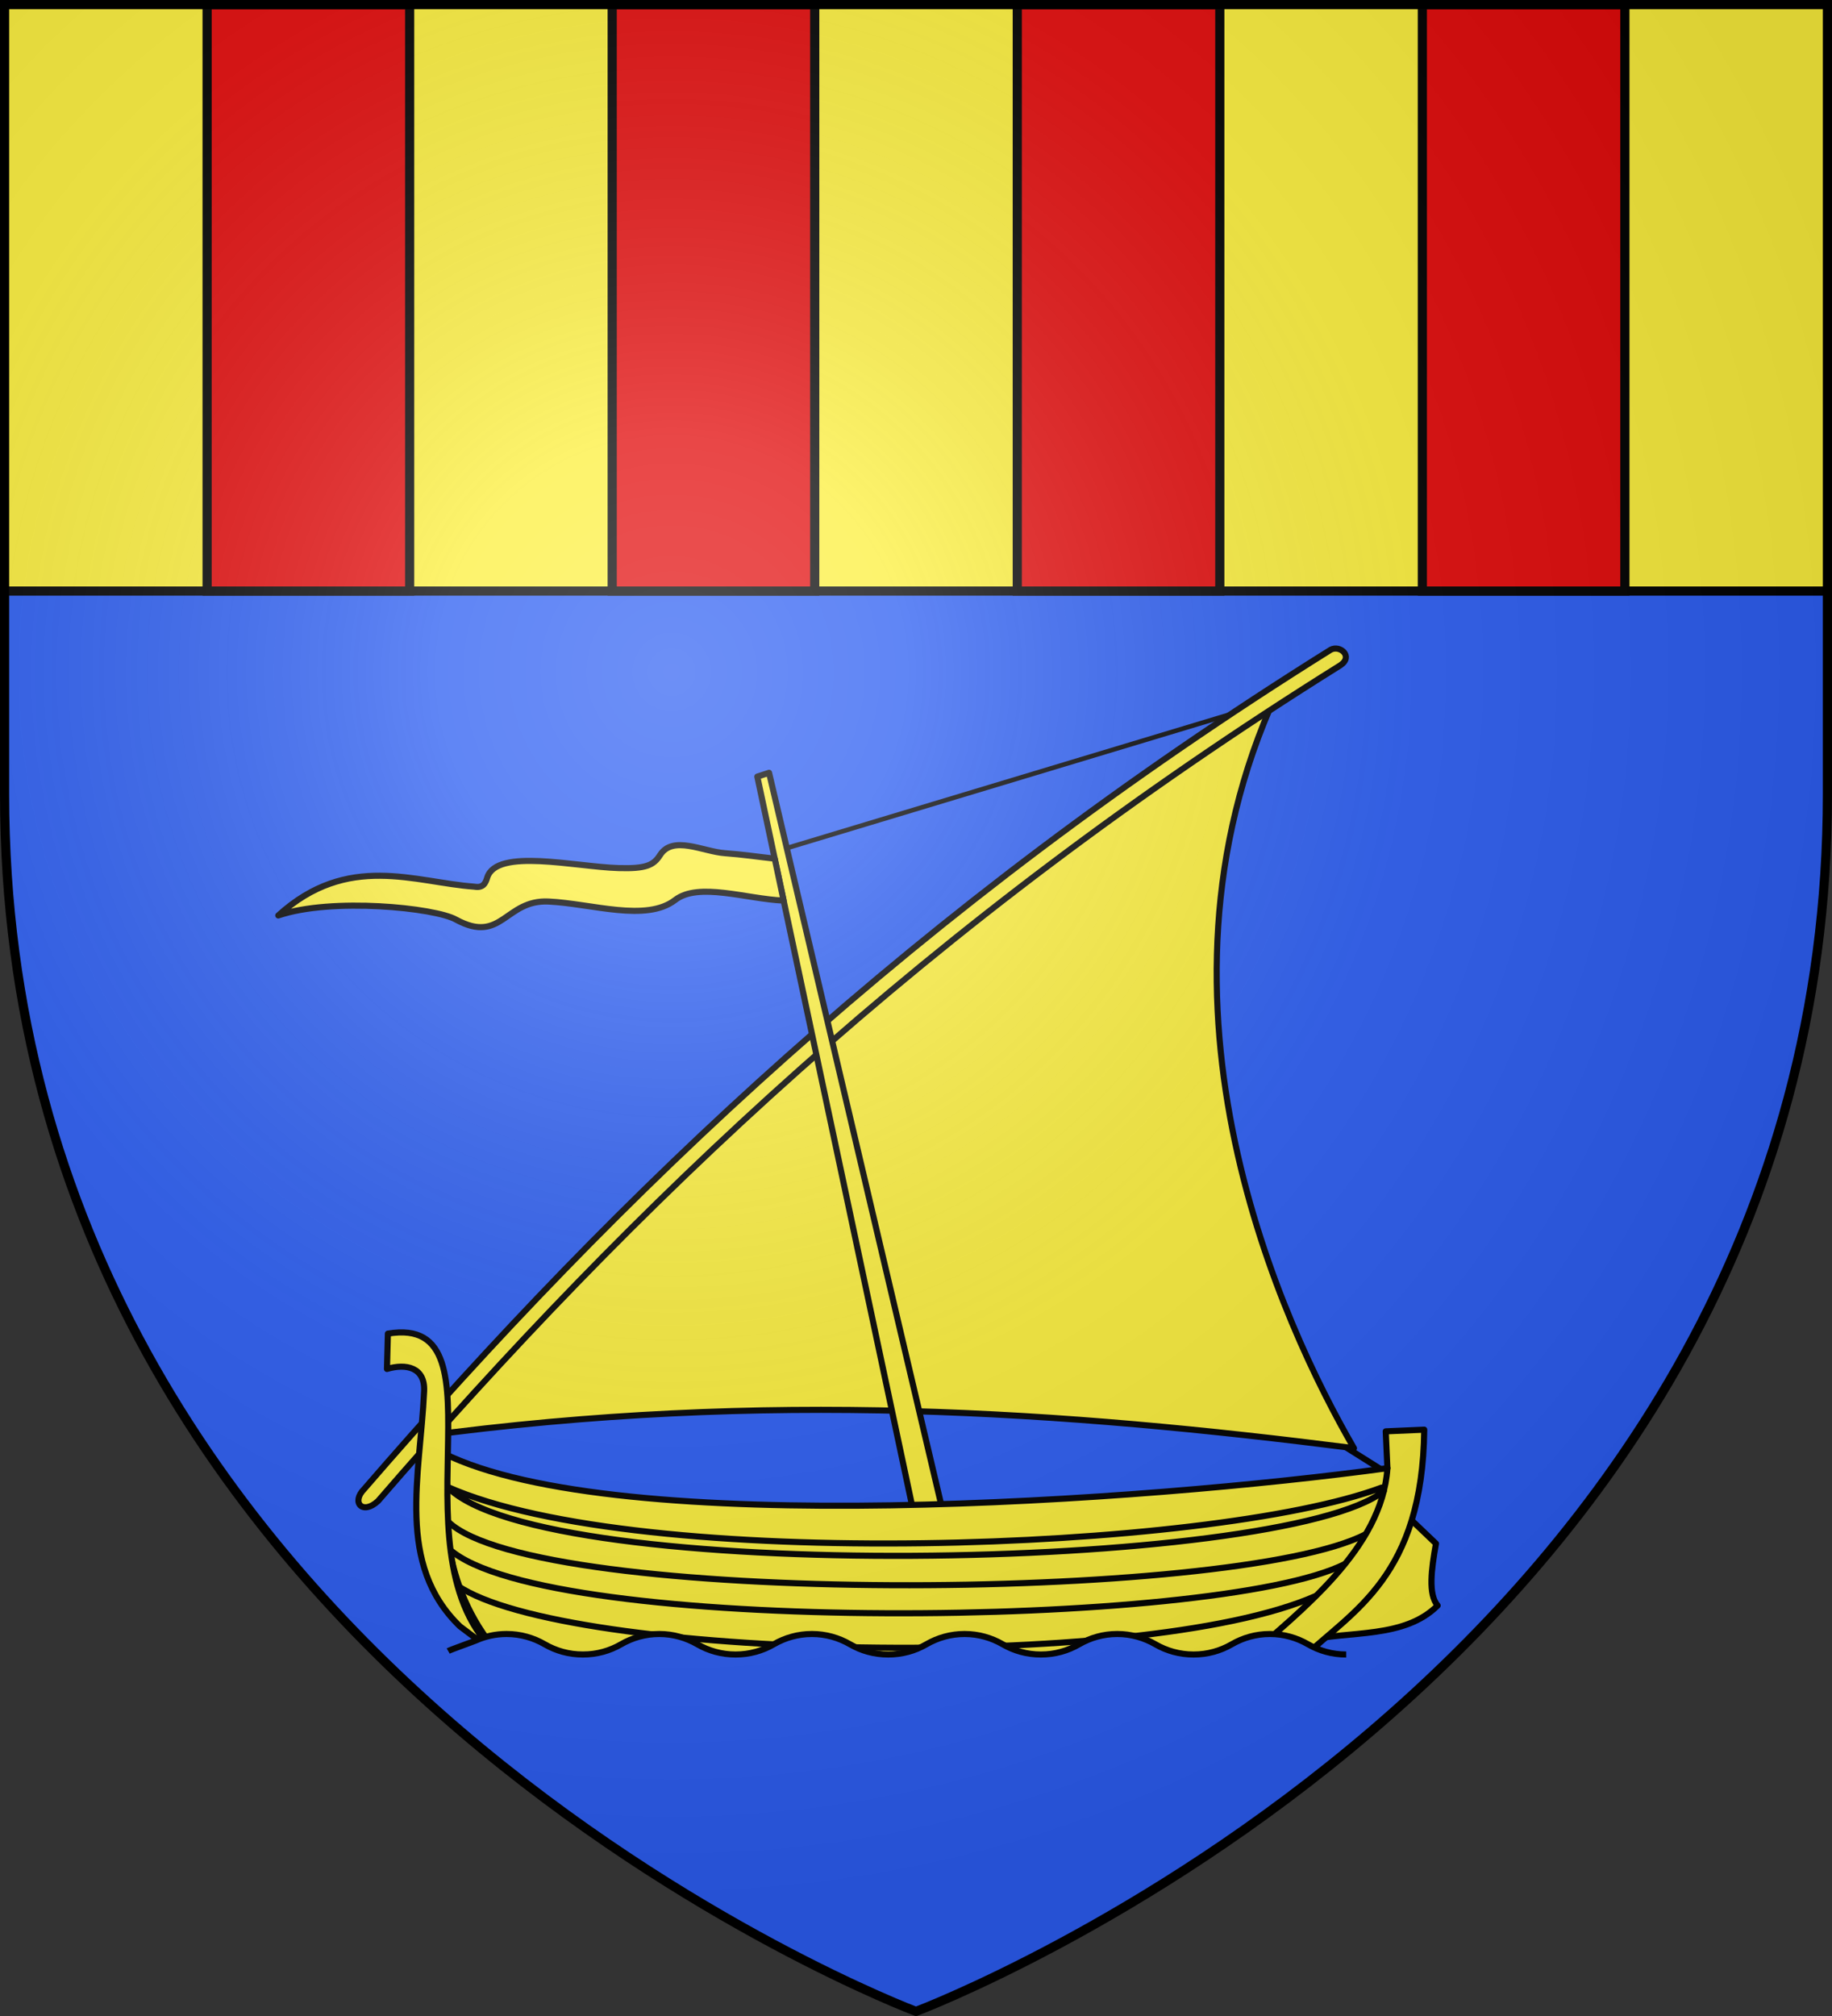 <?xml version="1.0" encoding="UTF-8" standalone="no"?>
<svg
   xmlns:dc="http://purl.org/dc/elements/1.1/"
   xmlns:cc="http://creativecommons.org/ns#"
   xmlns:rdf="http://www.w3.org/1999/02/22-rdf-syntax-ns#"
   xmlns:svg="http://www.w3.org/2000/svg"
   xmlns="http://www.w3.org/2000/svg"
   xmlns:xlink="http://www.w3.org/1999/xlink"
   xmlns:sodipodi="http://sodipodi.sourceforge.net/DTD/sodipodi-0.dtd"
   xmlns:inkscape="http://www.inkscape.org/namespaces/inkscape"
   width="600"
   height="660"
   viewBox="0 0 600 660"
   id="svg2"
   sodipodi:version="0.32"
   inkscape:version="0.46"
   sodipodi:docname="Escut_del_Barcarès-A.svg"
   inkscape:output_extension="org.inkscape.output.svg.inkscape"
   version="1.0">
  <rect x="0" y="0" width="600" height="660" fill="#333333" stroke="none"/>
  <sodipodi:namedview
     inkscape:window-height="977"
     inkscape:window-width="1280"
     inkscape:pageshadow="2"
     inkscape:pageopacity="0.0"
     guidetolerance="10.0"
     gridtolerance="10.0"
     objecttolerance="10.0"
     borderopacity="1.0"
     bordercolor="#666666"
     pagecolor="#ffffff"
     id="base"
     showgrid="false"
     inkscape:zoom="1.1621212"
     inkscape:cx="300"
     inkscape:cy="330"
     inkscape:window-x="-4"
     inkscape:window-y="-4"
     inkscape:current-layer="layer4"
     inkscape:object-nodes="true"
     inkscape:window-maximized="1"
     inkscape:object-paths="false" />
  <defs
     id="defs4">
    <radialGradient
       id="Gradient1"
       gradientUnits="userSpaceOnUse"
       cx="-80"
       cy="-80"
       r="405">
      <stop
         style="stop-color:#fff;stop-opacity:0.31"
         offset="0"
         id="stop7" />
      <stop
         style="stop-color:#fff;stop-opacity:0.25"
         offset="0.19"
         id="stop9" />
      <stop
         style="stop-color:#6b6b6b;stop-opacity:0.125"
         offset="0.6"
         id="stop11" />
      <stop
         style="stop-color:#000;stop-opacity:0.125"
         offset="1"
         id="stop13" />
    </radialGradient>
    <clipPath
       id="shield_cut">
      <path
         id="shield"
         d="M -298.5,-298.5 L 298.5,-298.5 L 298.5,-40 C 298.5,246.31 0,358.5 0,358.5 C 0,358.5 -298.5,246.31 -298.5,-40 L -298.5,-298.5 z" />
    </clipPath>
    <radialGradient
       gradientTransform="matrix(1.353,0,0,1.349,-79.129,-84.247)"
       gradientUnits="userSpaceOnUse"
       xlink:href="#linearGradient2893"
       id="radialGradient7502"
       fy="226.331"
       fx="221.445"
       r="300"
       cy="226.331"
       cx="221.445" />
    <linearGradient
       id="linearGradient2893">
      <stop
         offset="0"
         style="stop-color:#ffffff;stop-opacity:0.314"
         id="stop2895" />
      <stop
         offset="0.19"
         style="stop-color:#ffffff;stop-opacity:0.251"
         id="stop2897" />
      <stop
         offset="0.6"
         style="stop-color:#6b6b6b;stop-opacity:0.125"
         id="stop2901" />
      <stop
         offset="1"
         style="stop-color:#000000;stop-opacity:0.125"
         id="stop2899" />
    </linearGradient>
  </defs>
  <g
     id="layer4"
     inkscape:label="Fond écu"
     inkscape:groupmode="layer"
     transform="translate(300,300)">
    <use
       xlink:href="#shield"
       id="use18"
       style="fill:#2b5df2"
       x="0"
       y="0"
       width="600"
       height="660" />
    <rect
       style="fill:#fcef3c;fill-opacity:1;fill-rule:nonzero;stroke:none;stroke-opacity:1;stroke-width:3"
       id="rect2842"
       width="597"
       height="192"
       x="-298.5"
       y="-298.5" />
    <rect
       style="fill:#e20909;fill-opacity:1;fill-rule:nonzero;stroke:#000000;stroke-width:3;stroke-opacity:1.0"
       id="rect2479"
       width="66.333"
       height="192"
       x="-232.167"
       y="-298.5" />
    <rect
       y="-298.5"
       x="-99.5"
       height="192"
       width="66.333"
       id="rect2483"
       style="fill:#e20909;fill-opacity:1;fill-rule:nonzero;stroke:#000000;stroke-width:3;stroke-opacity:1.0" />
    <rect
       y="-298.5"
       x="33.167"
       height="192"
       width="66.333"
       id="rect2487"
       style="fill:#e20909;fill-opacity:1;fill-rule:nonzero;stroke:#000000;stroke-width:3;stroke-opacity:1.0" />
    <rect
       style="fill:#e20909;fill-opacity:1;fill-rule:nonzero;stroke:#000000;stroke-width:3;stroke-opacity:1.0"
       id="rect2491"
       width="66.333"
       height="192"
       x="165.833"
       y="-298.5" />
    <path
       style="opacity:1;fill:none;fill-opacity:1;fill-rule:nonzero;stroke:#000000;stroke-width:3;stroke-linecap:butt;stroke-linejoin:round;stroke-miterlimit:4;stroke-dasharray:none;stroke-dashoffset:0;stroke-opacity:1"
       d="M 1.5,193.5 L 598.5,193.5"
       id="path2495"
       transform="translate(-300,-300)" />
  </g>
  <g
     id="layer3"
     inkscape:label="Meubles"
     inkscape:groupmode="layer"
     transform="translate(300,300)">
    <path
       style="fill:#fcef3c;fill-opacity:1;fill-rule:nonzero;stroke:#000000;stroke-width:2;stroke-linecap:butt;stroke-linejoin:round;stroke-miterlimit:4;stroke-dasharray:none;stroke-dashoffset:0;stroke-opacity:1"
       d="M -162.042,170.237 C -49.211,155.02 48.786,162.053 143.434,174.11 C 120.342,134.233 71.133,29.279 118.05,-72.853 L 16.511,-1.001 L -87.609,91.072 L -162.042,170.237 z"
       id="path3837"
       sodipodi:nodetypes="cccccc" />
    <path
       style="fill:#fcef3c;fill-opacity:1;fill-rule:nonzero;stroke:#000000;stroke-width:2;stroke-linecap:butt;stroke-linejoin:round;stroke-miterlimit:4;stroke-dasharray:none;stroke-dashoffset:0;stroke-opacity:1"
       d="M 135.812,-87.281 C -0.094,-2.445 -97.34,91.033 -180.719,187.469 C -185.067,191.837 -181.261,196.113 -176.188,191.406 C -93.064,95.265 3.651,2.281 138.969,-82.188 C 143.343,-85.108 138.843,-88.946 135.812,-87.281 z"
       id="path3817"
       sodipodi:nodetypes="ccccc" />
    <path
       style="fill:#fcef3c;fill-opacity:1;fill-rule:nonzero;stroke:#000000;stroke-width:1.5;stroke-linecap:butt;stroke-linejoin:round;stroke-miterlimit:4;stroke-dasharray:none;stroke-dashoffset:0;stroke-opacity:1"
       d="M 103.084,-66.199 L -42.323,-22.341"
       id="path3863" />
    <path
       style="fill:#fcef3c;fill-opacity:1;fill-rule:nonzero;stroke:#000000;stroke-width:2;stroke-linecap:butt;stroke-linejoin:round;stroke-miterlimit:4;stroke-dasharray:none;stroke-dashoffset:0;stroke-opacity:1"
       d="M -48.125,-47 L -51.969,-45.75 L 3.938,217.469 L 13.812,216.219 L -48.125,-47 z"
       id="path3819"
       sodipodi:nodetypes="ccccc" />
    <path
       style="fill:#fcef3c;fill-opacity:1;fill-rule:nonzero;stroke:#000000;stroke-width:2;stroke-linecap:butt;stroke-linejoin:round;stroke-miterlimit:4;stroke-dasharray:none;stroke-dashoffset:0;stroke-opacity:1"
       d="M 158.23,193.817 L 170.293,205.333 C 168.789,213.839 167.696,221.92 170.842,225.622 C 159.929,236.515 142.205,233.785 127.522,237.137 L 158.23,193.817 z"
       id="path3833"
       sodipodi:nodetypes="ccccc" />
    <path
       style="fill:#fcef3c;fill-opacity:1;fill-rule:nonzero;stroke:#000000;stroke-width:2;stroke-linecap:butt;stroke-linejoin:round;stroke-miterlimit:4;stroke-dasharray:none;stroke-dashoffset:0;stroke-opacity:1"
       d="M 154.391,180.657 L 153.843,168.593 L 166.455,168.045 C 165.919,216.015 143.194,227.214 126.812,242.621 L 108.007,243.169 L 154.391,180.657 z"
       id="path3831"
       sodipodi:nodetypes="cccccc" />
    <path
       style="fill:#fcef3c;fill-opacity:1;fill-rule:nonzero;stroke:#000000;stroke-width:2;stroke-linecap:butt;stroke-linejoin:round;stroke-miterlimit:4;stroke-dasharray:none;stroke-dashoffset:0;stroke-opacity:1"
       d="M -154.88,175.721 C -97.798,204.065 76.142,191.319 154.391,180.657 C 152.658,207.025 125.902,227.35 108.007,243.169 L -135.139,243.169 C -155.577,220.686 -154.434,196.011 -154.88,175.721 z"
       id="path3829"
       sodipodi:nodetypes="ccccc" />
    <path
       style="fill:none;fill-opacity:1;fill-rule:nonzero;stroke:#000000;stroke-width:2;stroke-linecap:butt;stroke-linejoin:round;stroke-miterlimit:4;stroke-dasharray:none;stroke-dashoffset:0;stroke-opacity:1"
       d="M -153.478,186.764 C -122.804,218.894 120.114,214.384 153.213,188.156 L 152.469,187.017 C 96.745,207.861 -90.394,214.817 -153.478,186.764 z"
       id="path3839"
       sodipodi:nodetypes="cccc" />
    <path
       style="fill:none;fill-opacity:1;fill-rule:nonzero;stroke:#000000;stroke-width:2;stroke-linecap:butt;stroke-linejoin:round;stroke-miterlimit:4;stroke-dasharray:none;stroke-dashoffset:0;stroke-opacity:1"
       d="M -153.239,198.155 C -124.604,225.934 104.527,224.502 147.311,202.256"
       id="path3841"
       sodipodi:nodetypes="cc" />
    <path
       style="fill:none;fill-opacity:1;fill-rule:nonzero;stroke:#000000;stroke-width:2;stroke-linecap:butt;stroke-linejoin:round;stroke-miterlimit:4;stroke-dasharray:none;stroke-dashoffset:0;stroke-opacity:1"
       d="M -152.782,207.197 C -121.299,235.482 98.724,233.178 140.527,211.996"
       id="path3843"
       sodipodi:nodetypes="cc" />
    <path
       style="fill:none;fill-opacity:1;fill-rule:nonzero;stroke:#000000;stroke-width:2;stroke-linecap:butt;stroke-linejoin:round;stroke-miterlimit:4;stroke-dasharray:none;stroke-dashoffset:0;stroke-opacity:1"
       d="M -150.173,219.102 C -115.189,243.169 73.728,247.875 131.074,222.417"
       id="path3845"
       sodipodi:nodetypes="cc" />
    <path
       style="fill:#fcef3c;fill-opacity:1;fill-rule:nonzero;stroke:#000000;stroke-width:2;stroke-linecap:butt;stroke-linejoin:round;stroke-miterlimit:4;stroke-dasharray:none;stroke-dashoffset:0;stroke-opacity:1"
       d="M 140.733,173.767 L 152.166,180.957"
       id="path3847" />
    <path
       style="fill:#fcef3c;fill-opacity:1;fill-rule:nonzero;stroke:#000000;stroke-width:2;stroke-linecap:butt;stroke-linejoin:round;stroke-miterlimit:4;stroke-dasharray:none;stroke-dashoffset:0;stroke-opacity:1"
       d="M -208.86,-0.294 C -191.304,-6.273 -157.426,-2.795 -150.634,1.071 C -135.649,9.232 -134.559,-5.547 -120.329,-4.858 C -106.173,-4.172 -88.358,1.969 -78.876,-5.367 C -71.213,-11.296 -55.483,-5.679 -43.349,-5.164 L -46.266,-18.899 C -51.685,-19.492 -57.09,-20.294 -62.525,-20.678 C -69.767,-21.188 -79.62,-26.69 -83.821,-20.069 C -85.946,-16.72 -88.448,-15.53 -97.512,-15.81 C -111.723,-16.249 -137.223,-22.425 -140.408,-12.768 C -140.971,-10.897 -141.713,-9.205 -144.668,-9.725 C -164.193,-11.122 -186.058,-20.998 -208.86,-0.294 z"
       id="path3861"
       sodipodi:nodetypes="ccssccsssccc" />
    <path
       style="fill:#fcef3c;fill-opacity:1;fill-rule:nonzero;stroke:#000000;stroke-width:2;stroke-linecap:butt;stroke-linejoin:round;stroke-miterlimit:4;stroke-dasharray:none;stroke-dashoffset:0;stroke-opacity:1"
       d="M -173.265,148.171 L -172.961,136.61 C -132.329,129.711 -173.832,212.404 -135.139,243.169 L -149.361,232.443 C -170.418,212.099 -162.386,183.229 -161.096,155.472 C -160.728,147.549 -167.075,146.336 -173.265,148.171 z"
       id="path3835"
       sodipodi:nodetypes="ccccsc" />
    <path
       style="fill:#2b5df2;fill-opacity:1;stroke:none;stroke-width:2.5;stroke-miterlimit:4;stroke-dasharray:none;stroke-opacity:1"
       d="M 165.906 534.938 C 161.35 534.938 157.086 536.179 153.406 538.312 L 153.406 548.312 C 157.086 546.179 161.35 544.938 165.906 544.938 C 170.465 544.938 174.725 546.179 178.406 548.312 C 182.086 550.446 186.35 551.656 190.906 551.656 C 195.465 551.656 199.725 550.446 203.406 548.312 C 207.086 546.179 211.35 544.938 215.906 544.938 C 220.465 544.938 224.725 546.179 228.406 548.312 C 232.086 550.446 236.35 551.656 240.906 551.656 C 245.465 551.656 249.725 550.446 253.406 548.312 C 257.086 546.179 261.349 544.938 265.906 544.938 C 270.465 544.938 274.725 546.179 278.406 548.312 C 282.086 550.445 286.349 551.656 290.906 551.656 C 295.465 551.656 299.725 550.446 303.406 548.312 C 307.086 546.179 311.349 544.938 315.906 544.938 C 320.465 544.938 324.725 546.179 328.406 548.312 C 332.086 550.446 336.349 551.656 340.906 551.656 C 345.465 551.656 349.725 550.446 353.406 548.312 C 357.086 546.179 361.349 544.938 365.906 544.938 C 370.465 544.938 374.725 546.179 378.406 548.312 C 382.086 550.446 386.349 551.656 390.906 551.656 C 395.465 551.656 399.725 550.446 403.406 548.312 C 407.086 546.179 411.349 544.938 415.906 544.938 C 420.465 544.938 424.725 546.179 428.406 548.312 C 432.086 550.446 436.349 551.656 440.906 551.656 L 440.906 541.656 C 436.349 541.656 432.086 540.446 428.406 538.312 C 424.725 536.179 420.465 534.938 415.906 534.938 C 411.349 534.938 407.086 536.179 403.406 538.312 C 399.725 540.446 395.465 541.656 390.906 541.656 C 386.349 541.656 382.086 540.446 378.406 538.312 C 374.725 536.179 370.465 534.938 365.906 534.938 C 361.349 534.938 357.086 536.179 353.406 538.312 C 349.725 540.446 345.465 541.656 340.906 541.656 C 336.349 541.656 332.086 540.446 328.406 538.312 C 324.725 536.179 320.465 534.938 315.906 534.938 C 311.349 534.938 307.086 536.179 303.406 538.312 C 299.725 540.446 295.465 541.656 290.906 541.656 C 286.349 541.656 282.086 540.445 278.406 538.312 C 274.725 536.179 270.465 534.938 265.906 534.938 C 261.349 534.938 257.086 536.179 253.406 538.312 C 249.725 540.446 245.465 541.656 240.906 541.656 C 236.35 541.656 232.086 540.446 228.406 538.312 C 224.725 536.179 220.465 534.938 215.906 534.938 C 211.35 534.938 207.086 536.179 203.406 538.312 C 199.725 540.446 195.465 541.656 190.906 541.656 C 186.35 541.656 182.086 540.446 178.406 538.312 C 174.725 536.179 170.465 534.938 165.906 534.938 z "
       transform="translate(-300,-300)"
       id="path3304" />
    <path
       id="path3964"
       transform="translate(-300,-300)"
       d="M 440.906,541.656 C 436.349,541.656 432.086,540.446 428.406,538.312 C 424.725,536.179 420.465,534.938 415.906,534.938 C 411.349,534.938 407.086,536.179 403.406,538.312 C 399.725,540.446 395.465,541.656 390.906,541.656 C 386.349,541.656 382.086,540.446 378.406,538.312 C 374.725,536.179 370.465,534.938 365.906,534.938 C 361.349,534.938 357.086,536.179 353.406,538.312 C 349.725,540.446 345.465,541.656 340.906,541.656 C 336.349,541.656 332.086,540.446 328.406,538.312 C 324.725,536.179 320.465,534.938 315.906,534.938 C 311.349,534.938 307.086,536.179 303.406,538.312 C 299.725,540.446 295.465,541.656 290.906,541.656 C 286.349,541.656 282.086,540.445 278.406,538.312 C 274.725,536.179 270.465,534.938 265.906,534.938 C 261.349,534.938 257.086,536.179 253.406,538.312 C 249.725,540.446 245.465,541.656 240.906,541.656 C 236.35,541.656 232.086,540.446 228.406,538.312 C 224.725,536.179 220.465,534.938 215.906,534.938 C 211.35,534.938 207.086,536.179 203.406,538.312 C 199.725,540.446 195.465,541.656 190.906,541.656 C 186.35,541.656 182.086,540.446 178.406,538.312 C 174.725,536.179 170.465,534.938 165.906,534.938 C 162.306,534.938 158.889,535.713 155.798,537.09 C 154.977,537.456 147.565,540.069 146.793,540.517"
       style="fill:#2b5df2;fill-opacity:1;stroke:#000000;stroke-width:2;stroke-miterlimit:4;stroke-dasharray:none;stroke-opacity:1"
       sodipodi:nodetypes="cssssssssssssssssssssscsc" />
  </g>
  <g
     id="layer2"
     inkscape:label="Reflet final"
     inkscape:groupmode="layer"
     transform="translate(300,300)"
     sodipodi:insensitive="true">
    <use
       xlink:href="#shield"
       id="use22"
       style="fill:url(#Gradient1)"
       x="0"
       y="0"
       width="600"
       height="660" />
  </g>
  <g
     id="layer1"
     inkscape:label="Contour final"
     inkscape:groupmode="layer"
     transform="translate(300,300)"
     sodipodi:insensitive="true">
    <use
       xlink:href="#shield"
       style="fill:none;stroke:#000000;stroke-width:3"
       id="use25"
       x="0"
       y="0"
       width="600"
       height="660" />
  </g>
</svg>
